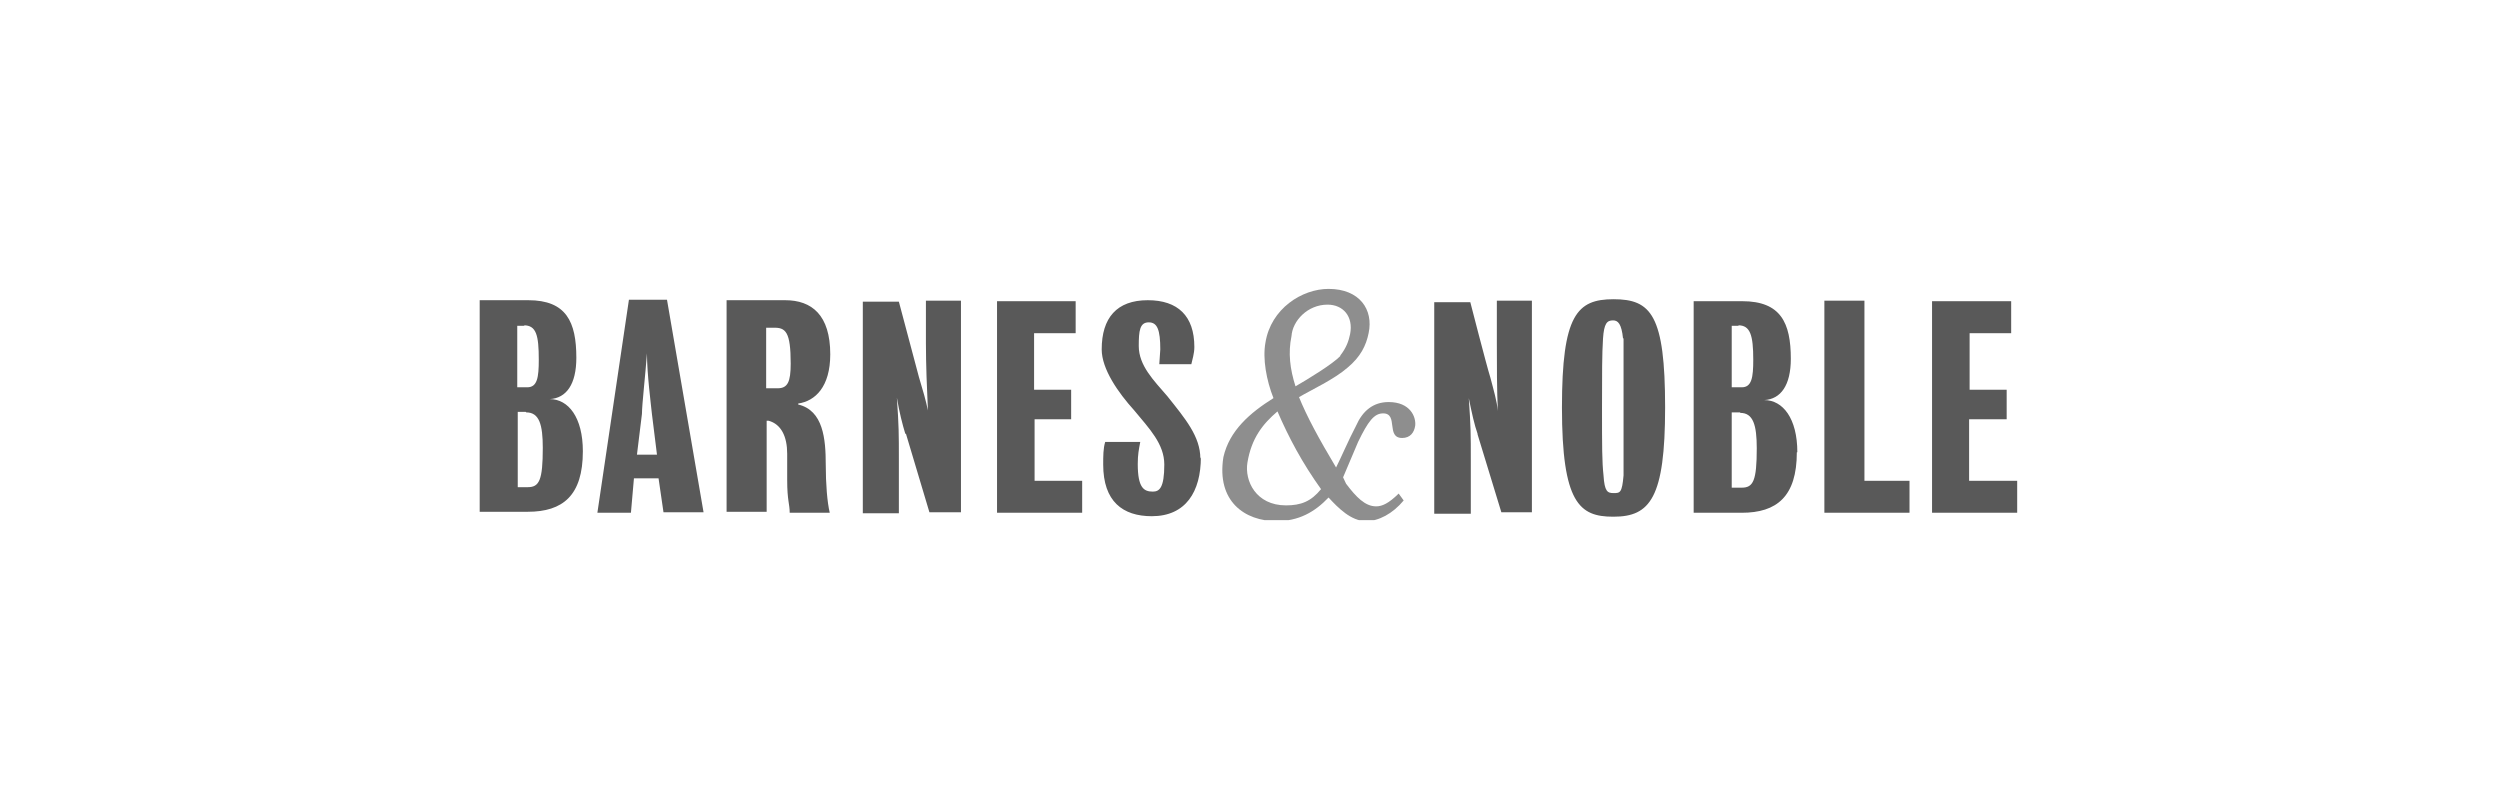 <svg width="400" height="129" viewBox="0 0 400 129" fill="none" xmlns="http://www.w3.org/2000/svg">
<g opacity="0.65" clip-path="url(#clip0_2307_200)">
<path d="M322.75 76.925V82.042H309.128V48.191H321.788V53.308H315.138V62.361H321.067V67.084H315.057V76.925H322.75ZM291.9 48.112H298.31V76.925H305.522V82.042H291.9V48.112ZM287.493 72.359C287.493 79.444 284.287 82.042 278.678 82.042H270.986V48.191H278.758C284.928 48.191 286.531 51.654 286.531 57.401C286.531 61.652 284.928 63.857 282.284 64.014C285.249 64.014 287.573 66.927 287.573 72.359H287.493ZM278.198 52.127H277.076V61.967H278.678C280.281 61.967 280.521 60.393 280.521 57.559C280.521 53.623 280.041 52.048 278.117 52.048L278.198 52.127ZM278.438 65.982H277.076V78.027H278.678C280.521 78.027 281.082 76.925 281.082 71.729C281.082 68.029 280.521 66.061 278.438 66.061V65.982ZM258.085 82.671C252.716 82.671 249.912 80.467 249.912 65.195C249.912 50.395 252.315 47.876 258.165 47.876C264.175 47.876 266.418 50.395 266.418 65.195C266.418 79.68 264.014 82.671 258.165 82.671H258.085ZM259.687 54.174C259.447 51.812 258.886 51.261 258.085 51.261C257.123 51.261 256.643 51.733 256.482 54.174C256.322 56.535 256.322 59.92 256.322 65.195C256.322 71.493 256.322 73.855 256.562 76.059C256.723 78.657 257.203 78.893 258.165 78.893C259.207 78.893 259.527 78.893 259.768 76.059V54.095L259.687 54.174ZM236.45 69.525C235.889 67.95 235.488 66.061 235.007 63.699C235.328 68.265 235.328 69.525 235.328 73.54V82.199H229.478V48.348H235.248C235.248 48.348 237.812 58.346 238.453 60.393C239.014 62.518 239.495 64.171 239.655 65.746C239.495 62.361 239.495 58.346 239.495 54.961V48.112H245.104V81.963H240.216L236.37 69.367L236.45 69.525ZM192.138 73.146C192.138 78.657 189.734 82.593 184.285 82.593C179.637 82.593 176.512 80.231 176.512 74.327C176.512 72.989 176.512 71.729 176.833 70.706H182.442C182.201 71.965 182.041 72.752 182.041 74.248C182.041 78.027 183.003 78.657 184.445 78.657C185.487 78.657 186.288 78.106 186.288 74.327C186.288 71.02 183.884 68.58 181.48 65.667C178.916 62.833 176.272 59.054 176.272 55.906C176.272 50.867 178.676 48.033 183.644 48.033C188.452 48.033 191.096 50.552 191.096 55.512C191.096 56.614 190.775 57.48 190.615 58.267H185.487L185.647 55.906C185.647 52.757 185.166 51.576 183.804 51.576C182.362 51.576 182.201 52.914 182.201 55.355C182.201 58.503 184.605 60.865 186.769 63.384C189.654 67.005 192.057 69.84 192.057 73.382L192.138 73.146ZM159.284 48.191H172.105V53.308H165.454V62.361H171.384V67.084H165.534V76.925H173.147V82.042H159.525V48.191H159.284ZM144.861 69.446C144.38 67.871 143.899 65.982 143.499 63.62C143.819 68.186 143.819 69.446 143.819 73.461V82.12H138.05V48.269H143.819L147.024 60.314C147.665 62.44 148.146 64.093 148.467 65.667C148.306 62.282 148.146 58.267 148.146 54.882V48.112H153.755V81.963H148.707L144.941 69.367L144.861 69.446ZM127.713 64.722C131.719 65.667 132.12 70.233 132.12 74.327C132.12 77.476 132.36 80.388 132.761 82.042H126.351C126.351 80.625 125.95 80.074 125.95 76.846V72.595C125.95 69.84 124.988 67.871 122.985 67.32H122.665V81.884H116.254V48.033H125.629C129.876 48.033 132.841 50.395 132.841 56.693C132.841 61.889 130.437 64.171 127.713 64.565V64.722ZM123.706 52.442H122.585V62.125H124.428C126.03 62.125 126.511 61.101 126.511 58.188C126.511 53.072 125.71 52.363 123.706 52.442ZM105.437 76.531H101.43L100.949 82.042H95.581L100.629 47.955H106.719L112.568 81.963H106.158L105.357 76.452L105.437 76.531ZM104.315 66.297C104.155 64.722 103.514 59.763 103.514 56.535C103.273 59.92 102.712 64.722 102.712 66.218L101.911 72.752H105.116L104.315 66.297ZM93.257 72.201C93.257 79.286 90.052 81.884 84.442 81.884H76.75V48.033H84.523C90.612 48.033 92.215 51.497 92.215 57.244C92.215 61.495 90.612 63.699 87.968 63.857C90.933 63.857 93.257 66.769 93.257 72.201ZM83.962 52.127H82.76V61.967H84.362C85.965 61.967 86.205 60.393 86.205 57.559C86.205 53.623 85.805 52.048 83.802 52.048L83.962 52.127ZM84.122 65.903H82.84V77.948H84.442C86.285 77.948 86.846 76.846 86.846 71.65C86.846 67.95 86.285 65.982 84.202 65.982L84.122 65.903Z" fill="black"/>
<path d="M226.431 68.108C226.271 69.21 225.63 70.076 224.348 70.076C221.704 70.076 223.787 66.14 221.303 66.14C219.861 66.14 218.899 67.399 217.297 70.706L214.893 76.374L215.374 77.397C216.976 79.523 218.418 81.018 220.181 81.018C221.143 81.018 222.185 80.546 223.787 78.972L224.588 80.074C222.826 82.199 220.582 83.38 218.579 83.38C216.175 83.38 214.091 81.255 212.569 79.601C210.325 81.963 207.761 83.38 204.235 83.38C199.187 83.38 194.62 80.231 195.742 73.146C196.703 68.895 199.988 66.061 203.755 63.699C202.633 60.865 201.992 57.401 202.473 54.803C203.354 49.372 208.322 46.223 212.569 46.223C217.537 46.223 219.781 49.529 218.979 53.308C218.579 55.276 217.697 57.087 215.614 58.818C213.45 60.708 209.845 62.361 207.841 63.542C209.123 66.691 211.046 70.233 213.771 74.799C214.572 73.225 215.774 70.391 216.976 68.108C218.018 65.746 219.701 64.329 222.185 64.329C225.63 64.329 226.592 66.691 226.431 68.108ZM199.588 74.012C199.107 76.925 200.95 80.861 205.758 80.861C208.162 80.861 209.764 80.231 211.367 78.263C208.322 74.012 206.159 69.918 204.396 65.825C201.992 67.872 200.229 70.155 199.588 74.012ZM214.412 56.929C215.454 55.591 215.774 54.567 216.015 53.465C216.575 50.631 214.893 48.742 212.409 48.742C209.203 48.742 206.8 51.34 206.639 53.78C206.078 56.457 206.399 59.055 207.28 61.81C209.203 60.708 213.21 58.267 214.492 56.929H214.412Z" fill="#515151"/>
</g>
<defs>
<clipPath id="clip0_2307_200">
<rect width="246" height="37" fill="white" transform="translate(76.75 46.223)"/>
</clipPath>
</defs>
</svg>

